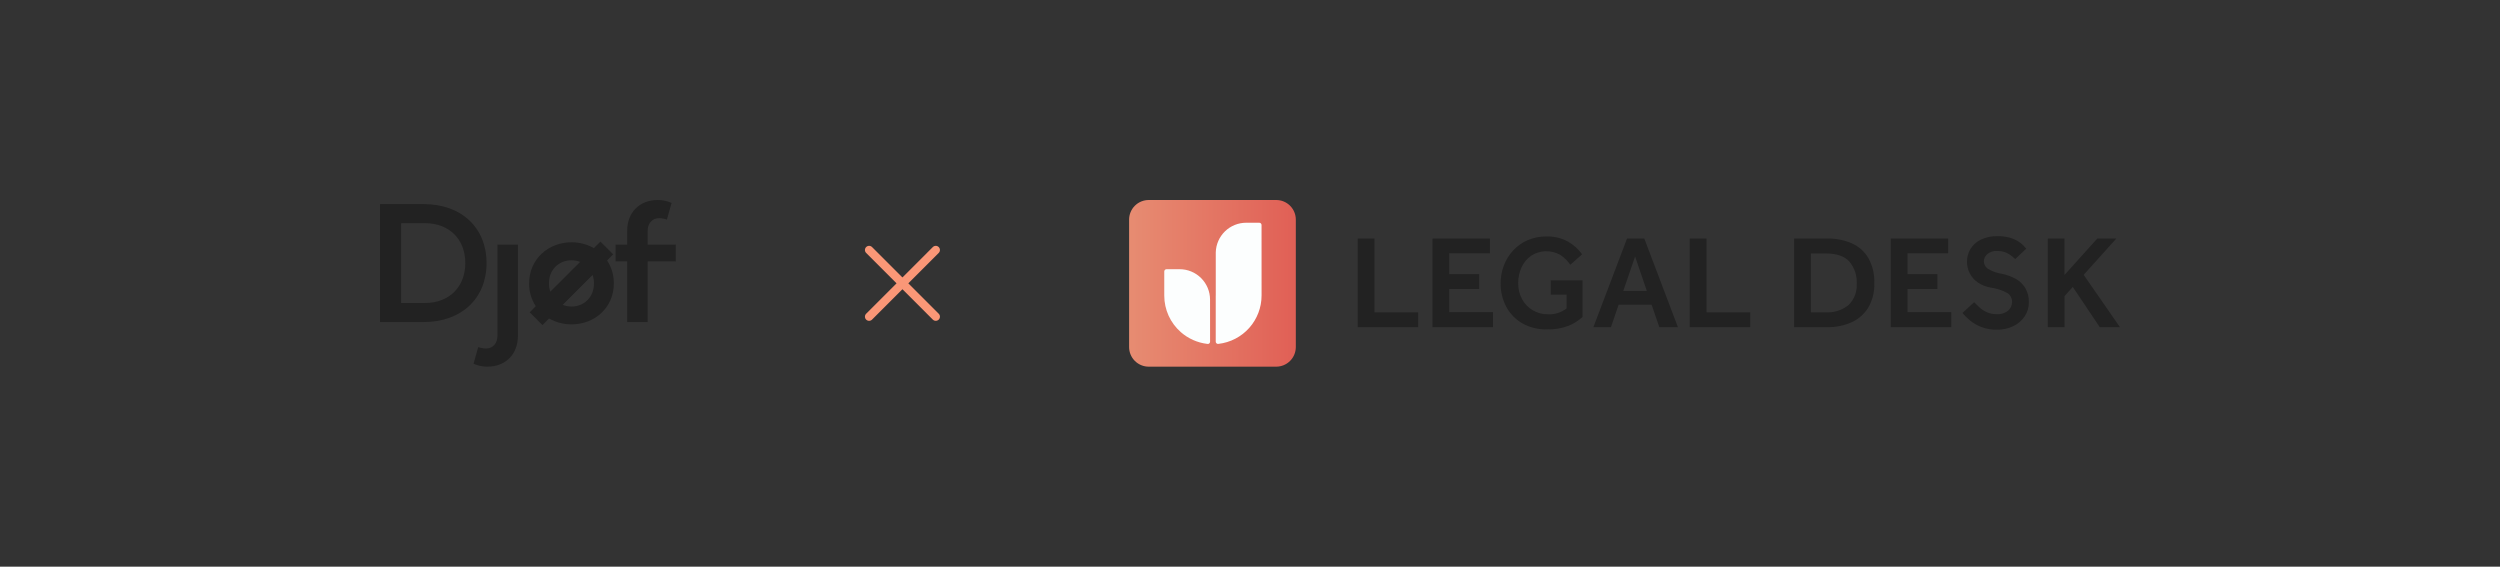 <svg width="375" height="85" viewBox="0 0 375 85" fill="none" xmlns="http://www.w3.org/2000/svg">
<rect x="0" y="0" width="375" height="85" fill="#333333" stroke="none"/>
<path fill-rule="evenodd" clip-rule="evenodd" d="M97.148 34.634V36.692H101.365V39.206H97.151V48.308H94.076V39.206H92.342V36.692H94.076V34.634C94.076 31.863 95.917 30 98.663 30C99.379 29.992 100.087 30.143 100.736 30.444L100.037 32.935C99.662 32.805 99.268 32.734 98.87 32.725C97.847 32.725 97.148 33.493 97.148 34.634ZM57.004 30.614H63.553C69.211 30.614 72.984 34.152 72.984 39.461C72.984 44.77 69.211 48.308 63.553 48.308H57.004V30.614ZM60.17 45.446H63.765C67.372 45.446 69.796 43.046 69.796 39.461C69.796 35.876 67.374 33.479 63.765 33.479H60.17V45.446ZM91.979 38.151L90.067 36.238L89.079 37.223C88.065 36.641 86.915 36.336 85.745 36.341C82.253 36.341 79.367 38.856 79.367 42.511C79.351 43.726 79.699 44.917 80.367 45.932L79.452 46.849L81.368 48.758L82.355 47.771C83.386 48.358 84.553 48.663 85.74 48.655C89.186 48.655 92.076 46.164 92.076 42.507C92.088 41.286 91.735 40.089 91.062 39.069L91.979 38.151ZM82.342 42.511C82.342 40.343 83.924 39.043 85.74 39.043C86.178 39.042 86.612 39.124 87.02 39.284L82.543 43.756C82.408 43.355 82.34 42.934 82.342 42.511ZM89.093 42.511C89.093 44.678 87.51 45.981 85.74 45.981C85.283 45.981 84.83 45.895 84.406 45.725L88.886 41.245C89.026 41.653 89.095 42.08 89.093 42.511ZM72.897 52.275C73.921 52.275 74.62 51.507 74.62 50.366V36.693H77.689V50.366C77.689 53.137 75.849 55 73.102 55C72.388 55.008 71.68 54.856 71.031 54.556L71.73 52.065C72.106 52.195 72.5 52.266 72.897 52.275Z" fill="#222222"/>
<path fill-rule="evenodd" clip-rule="evenodd" d="M129.923 37.058C130.167 36.814 130.563 36.814 130.807 37.058L135.365 41.616L139.923 37.058C140.167 36.814 140.563 36.814 140.807 37.058C141.051 37.302 141.051 37.698 140.807 37.942L136.249 42.5L140.807 47.058C141.051 47.302 141.051 47.698 140.807 47.942C140.563 48.186 140.167 48.186 139.923 47.942L135.365 43.384L130.807 47.942C130.563 48.186 130.167 48.186 129.923 47.942C129.679 47.698 129.679 47.302 129.923 47.058L134.481 42.5L129.923 37.942C129.679 37.698 129.679 37.302 129.923 37.058Z" fill="#FA9777"/>
<path d="M171.26 32.55H192.141V53.43H171.26V32.55Z" fill="#FCFEFE"/>
<path d="M191.428 30H172.309C171.922 30 171.54 30.076 171.182 30.224C170.825 30.372 170.501 30.589 170.227 30.862C169.954 31.135 169.737 31.46 169.589 31.817C169.441 32.174 169.365 32.557 169.365 32.944V52.056C169.365 52.443 169.441 52.826 169.589 53.183C169.737 53.54 169.954 53.865 170.227 54.138C170.501 54.411 170.825 54.628 171.182 54.776C171.54 54.924 171.922 55 172.309 55H191.428C191.815 55 192.198 54.924 192.555 54.776C192.912 54.628 193.237 54.411 193.51 54.138C193.784 53.865 194.001 53.54 194.148 53.183C194.296 52.826 194.372 52.443 194.372 52.056V32.944C194.373 32.557 194.297 32.174 194.149 31.817C194.001 31.459 193.785 31.135 193.511 30.861C193.238 30.588 192.913 30.371 192.556 30.223C192.198 30.075 191.815 30 191.428 30V30ZM181.51 51.252C181.511 51.335 181.481 51.417 181.426 51.48C181.371 51.543 181.294 51.583 181.211 51.593L181.054 51.579C179.603 51.401 178.239 50.793 177.137 49.832L177.128 49.823C176.345 49.139 175.718 48.297 175.289 47.351C174.86 46.405 174.638 45.378 174.64 44.339V40.721C174.639 40.676 174.648 40.632 174.665 40.59C174.682 40.549 174.708 40.511 174.739 40.48C174.771 40.448 174.809 40.422 174.85 40.405C174.892 40.388 174.936 40.38 174.981 40.38H176.942C178.153 40.38 179.314 40.861 180.17 41.717C181.026 42.573 181.507 43.733 181.507 44.944L181.512 51.254L181.51 51.252ZM189.235 44.334C189.234 46.123 188.577 47.849 187.387 49.184C186.198 50.52 184.559 51.372 182.782 51.579C182.756 51.585 182.729 51.588 182.702 51.588C182.665 51.587 182.628 51.581 182.593 51.569C182.525 51.545 182.466 51.501 182.425 51.442C182.383 51.383 182.361 51.314 182.36 51.242V44.358C182.364 44.35 182.366 44.342 182.365 44.334V37.853C182.397 36.664 182.891 35.533 183.744 34.703C184.596 33.873 185.739 33.409 186.929 33.41H188.89C188.981 33.41 189.067 33.446 189.131 33.51C189.195 33.574 189.231 33.661 189.232 33.751L189.237 44.334H189.235Z" fill="url(#paint0_linear_538_512)"/>
<path d="M297.215 49.058C296.595 48.822 296.017 48.489 295.503 48.071C295.088 47.732 294.706 47.355 294.362 46.945L296.118 45.331C296.347 45.568 296.612 45.83 296.917 46.109C297.243 46.403 297.613 46.645 298.013 46.826C298.478 47.033 298.982 47.135 299.49 47.125C300.121 47.176 300.748 46.98 301.237 46.579C301.417 46.416 301.561 46.218 301.659 45.997C301.757 45.776 301.808 45.537 301.808 45.295C301.817 45.031 301.757 44.77 301.635 44.536C301.512 44.302 301.331 44.104 301.11 43.961C300.337 43.534 299.49 43.257 298.614 43.144C297.894 43.022 297.21 42.743 296.611 42.328C296.11 41.969 295.706 41.492 295.436 40.939C295.179 40.415 295.046 39.838 295.047 39.254C295.043 38.591 295.219 37.94 295.554 37.369C295.921 36.764 296.452 36.277 297.086 35.963C297.891 35.578 298.778 35.394 299.669 35.427C300.282 35.415 300.892 35.492 301.483 35.655C301.93 35.781 302.357 35.97 302.751 36.216C303.039 36.395 303.304 36.609 303.539 36.853C303.724 37.057 303.857 37.21 303.937 37.304L302.282 38.859C302.202 38.779 302.045 38.641 301.812 38.442C301.54 38.218 301.238 38.035 300.915 37.895C300.496 37.72 300.044 37.636 299.59 37.649C299.316 37.625 299.039 37.657 298.777 37.742C298.515 37.828 298.273 37.966 298.066 38.148C297.922 38.273 297.805 38.426 297.721 38.598C297.637 38.769 297.588 38.956 297.577 39.146C297.574 39.369 297.624 39.59 297.724 39.789C297.823 39.989 297.968 40.162 298.147 40.295C298.82 40.706 299.57 40.974 300.35 41.083C301.029 41.226 301.685 41.465 302.297 41.791C302.893 42.11 303.398 42.577 303.764 43.145C304.161 43.817 304.355 44.588 304.325 45.368C304.334 46.109 304.119 46.836 303.707 47.452C303.278 48.083 302.69 48.589 302.003 48.919C301.235 49.288 300.391 49.472 299.539 49.455C298.746 49.471 297.957 49.337 297.215 49.058ZM228.325 48.488C227.312 47.899 226.483 47.039 225.932 46.005C225.365 44.926 225.078 43.723 225.096 42.505C225.09 41.572 225.259 40.646 225.596 39.775C225.916 38.945 226.393 38.184 227.001 37.535C227.61 36.886 228.346 36.37 229.164 36.02C230.04 35.646 230.984 35.459 231.937 35.47C233.081 35.429 234.214 35.698 235.217 36.249C236.043 36.726 236.759 37.371 237.32 38.143L235.545 39.719C235.147 39.137 234.643 38.636 234.059 38.243C233.391 37.859 232.632 37.666 231.863 37.684C231.094 37.701 230.344 37.929 229.695 38.343C229.062 38.784 228.558 39.387 228.238 40.09C227.897 40.831 227.723 41.638 227.73 42.455C227.711 43.318 227.92 44.172 228.338 44.928C228.718 45.605 229.273 46.167 229.944 46.556C230.616 46.945 231.379 47.146 232.155 47.139C233.174 47.205 234.182 46.892 234.985 46.261V44.187H232.608V42.047H237.375V47.551C236.774 48.097 236.083 48.536 235.333 48.847C234.289 49.255 233.173 49.446 232.052 49.408C230.749 49.445 229.461 49.127 228.324 48.488L228.325 48.488ZM314.968 49.081L310.918 43.037L309.683 44.413V49.08H307.166V35.779H309.678V41.243L314.598 35.779H317.451L312.551 41.224L317.997 49.082L314.968 49.081ZM283.617 35.779H292.227V37.994H286.126V41.12H290.612V43.352H286.126V46.822H292.687V49.077H283.617V35.779ZM269.117 35.779H274.084C275.34 35.755 276.587 35.996 277.744 36.486C278.785 36.939 279.658 37.706 280.24 38.68C280.887 39.845 281.201 41.166 281.147 42.497C281.195 43.78 280.877 45.049 280.231 46.158C279.633 47.124 278.758 47.889 277.719 48.351C276.569 48.854 275.323 49.102 274.068 49.078H269.117V35.779V35.779ZM271.629 46.846H273.84C275.092 46.928 276.329 46.533 277.301 45.74C277.719 45.324 278.043 44.823 278.251 44.271C278.459 43.719 278.546 43.129 278.507 42.54C278.572 41.337 278.177 40.153 277.401 39.231C276.665 38.419 275.478 38.015 273.84 38.019H271.629V46.846ZM253.463 35.779H255.975V46.846H262.536V49.077H253.463V35.779ZM248.899 49.082L247.742 45.711H242.795L241.637 49.082H239.006L244.053 35.784H246.646L251.692 49.082H248.899ZM243.491 43.637H247.021L245.264 38.471L243.491 43.637ZM214.878 35.779H223.49V37.994H217.389V41.12H221.877V43.352H217.389V46.822H223.95V49.077H214.878V35.779ZM203.654 35.779H206.166V46.846H212.727V49.077H203.654V35.779Z" fill="#222222"/>
<defs>
<linearGradient id="paint0_linear_538_512" x1="160.888" y1="86.825" x2="210.327" y2="86.825" gradientUnits="userSpaceOnUse">
<stop offset="0.001" stop-color="#E99B7B"/>
<stop offset="1" stop-color="#DC4344"/>
</linearGradient>
</defs>
</svg>
